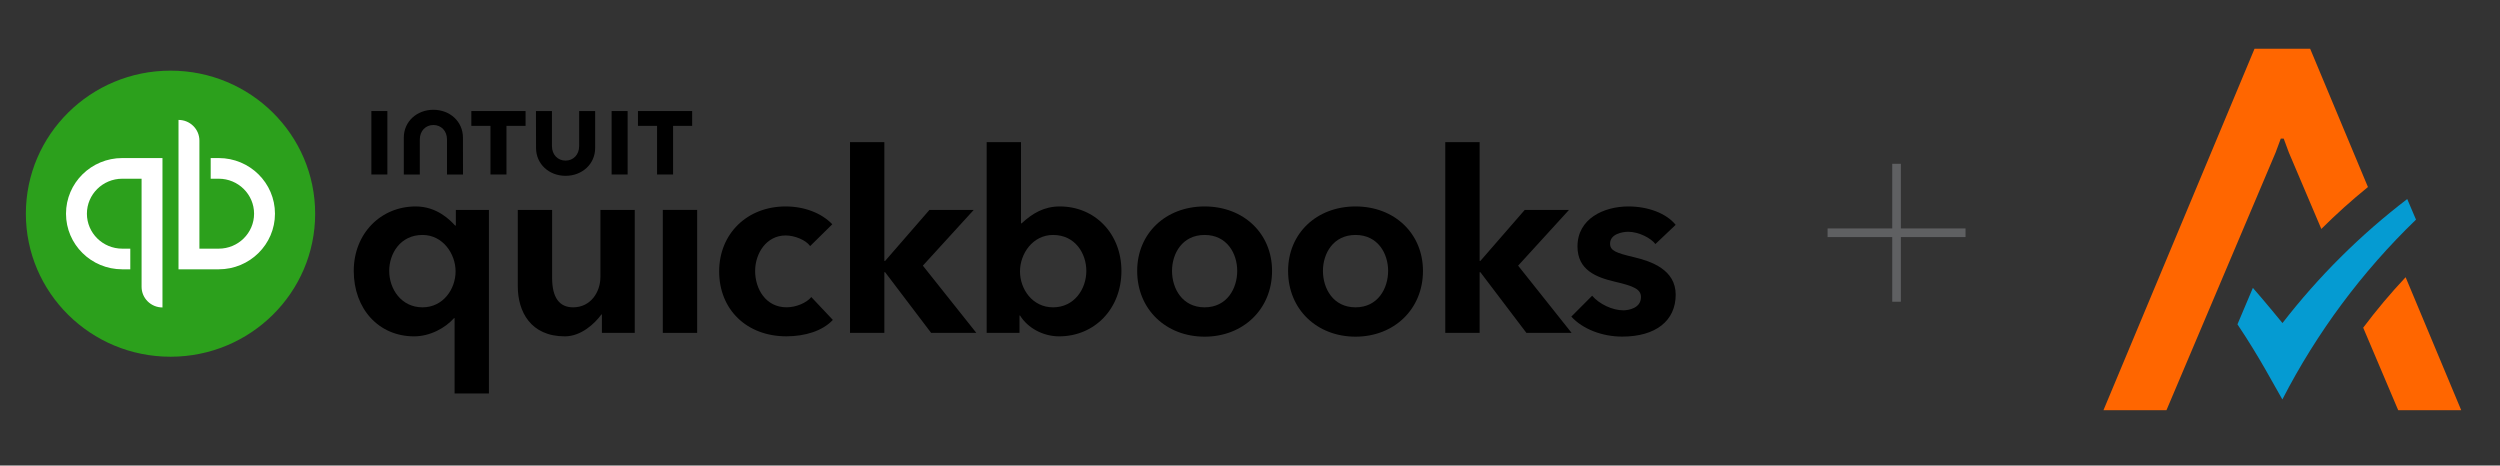 <svg width="290" height="54" viewBox="0 0 290 54" fill="none" xmlns="http://www.w3.org/2000/svg">
<rect x="0" y="0" width="290" height="54" fill="#333333" stroke="none"/>
<g clip-path="url(#clip0_792_97)">
<path d="M19.779 41.38C29.046 41.38 36.558 33.952 36.558 24.788C36.558 15.624 29.046 8.195 19.779 8.195C10.512 8.195 3 15.624 3 24.788C3 33.952 10.512 41.38 19.779 41.38Z" fill="#2CA01C"/>
<path d="M14.182 18.335C10.577 18.335 7.657 21.226 7.657 24.788C7.657 28.353 10.577 31.24 14.182 31.24C14.492 31.24 14.805 31.24 15.114 31.24V28.844H14.182C11.919 28.844 10.081 27.026 10.081 24.788C10.081 22.549 11.919 20.732 14.182 20.732H16.423C16.423 20.732 16.423 33.032 16.423 33.268C16.423 34.592 17.508 35.665 18.847 35.665V18.335C18.847 18.335 16.337 18.335 14.182 18.335Z" fill="white"/>
<path d="M25.372 31.24C28.977 31.24 31.897 28.349 31.897 24.788C31.897 21.222 28.977 18.335 25.372 18.335C25.062 18.335 24.749 18.335 24.44 18.335V20.732H25.372C27.635 20.732 29.473 22.549 29.473 24.788C29.473 27.026 27.635 28.844 25.372 28.844H23.131C23.131 28.844 23.131 16.543 23.131 16.307C23.131 14.983 22.046 13.91 20.707 13.91V31.24C20.707 31.24 23.217 31.24 25.372 31.24Z" fill="white"/>
<path d="M62.181 17.166C62.181 19.032 63.691 20.396 65.607 20.396C67.524 20.396 69.038 19.035 69.038 17.166V12.885H67.181V16.948C67.181 17.955 66.502 18.63 65.604 18.63C64.709 18.63 64.026 17.955 64.026 16.948V12.885H62.17L62.181 17.166Z" fill="black"/>
<path d="M74.004 14.6H76.219V20.241H78.076V14.6H80.291V12.881H74.004V14.6Z" fill="black"/>
<path d="M72.804 12.881H70.947V20.241H72.804V12.881Z" fill="black"/>
<path d="M54.679 14.6H56.894V20.241H58.75V14.6H60.965V12.881H54.675V14.6H54.679Z" fill="black"/>
<path d="M44.936 12.881H43.079V20.241H44.936V16.561V12.881Z" fill="black"/>
<path d="M53.702 15.964C53.702 14.098 52.192 12.734 50.271 12.734C48.355 12.734 46.841 14.095 46.841 15.964V20.245H48.698V16.182C48.698 15.175 49.38 14.5 50.275 14.5C51.17 14.5 51.852 15.175 51.852 16.182V20.245H53.709L53.702 15.964Z" fill="black"/>
<path d="M122.939 23.947C121.115 23.947 119.777 24.736 118.509 25.909H118.435V16.488H114.453V38.615H118.263V36.598H118.323C119.221 38.055 121.004 39.017 122.857 39.017C126.969 39.017 130.086 35.824 130.086 31.425C130.083 27.092 127.003 23.947 122.939 23.947ZM122.156 27.255C124.732 27.255 126.015 29.415 126.015 31.425C126.015 33.526 124.617 35.65 122.156 35.65C119.754 35.65 118.319 33.53 118.319 31.48C118.319 29.448 119.784 27.255 122.156 27.255Z" fill="black"/>
<path d="M91.13 27.313C92.162 27.313 93.468 27.826 93.978 28.545L96.547 26.015C95.306 24.721 93.322 23.947 91.13 23.947C86.667 23.947 83.422 27.114 83.422 31.48C83.422 35.916 86.626 39.013 91.215 39.013C93.4 39.013 95.418 38.383 96.611 37.111L94.112 34.459C93.535 35.153 92.326 35.647 91.242 35.647C88.818 35.647 87.595 33.504 87.595 31.432C87.599 29.363 88.922 27.313 91.13 27.313Z" fill="black"/>
<path d="M182.004 24.349H176.87L171.724 30.267H171.638V16.488H167.652V38.611H171.638V31.576H171.724L177.06 38.611H182.302L176.101 30.816L182.004 24.349Z" fill="black"/>
<path d="M112.953 24.349H107.816L102.674 30.267H102.584V16.488H98.602V38.611H102.584V31.576H102.674L108.009 38.611H113.252L107.051 30.816L112.953 24.349Z" fill="black"/>
<path d="M52.848 31.48C52.848 33.53 51.412 35.65 49.011 35.65C46.547 35.65 45.148 33.523 45.148 31.425C45.148 29.415 46.435 27.255 49.011 27.255C51.379 27.255 52.848 29.448 52.848 31.48ZM41.035 31.425C41.035 35.824 43.925 39.017 48.034 39.017C49.902 39.017 51.655 38.04 52.673 36.9H52.732V45.639H56.715V24.349H52.878V26.159H52.788C52.225 25.544 50.7 23.947 48.224 23.947C44.164 23.947 41.035 27.092 41.035 31.425Z" fill="black"/>
<path d="M69.645 32.17C69.645 33.847 68.542 35.65 66.48 35.65C64.891 35.65 64.045 34.529 64.045 32.228V24.349H60.063V33.202C60.063 36.148 61.551 39.017 65.525 39.017C67.401 39.017 68.971 37.557 69.761 36.48H69.821V38.615H73.631V24.349H69.649V32.17H69.645Z" fill="black"/>
<path d="M80.869 24.349H76.886V38.615H80.869V24.349Z" fill="black"/>
<path d="M139.736 23.947C135.202 23.947 131.913 27.092 131.913 31.425C131.913 35.908 135.277 39.054 139.736 39.054C144.195 39.054 147.559 35.875 147.559 31.425C147.559 27.092 144.27 23.947 139.736 23.947ZM139.736 35.65C137.137 35.65 135.955 33.46 135.955 31.425C135.955 29.415 137.137 27.255 139.736 27.255C142.335 27.255 143.517 29.415 143.517 31.425C143.517 33.46 142.335 35.65 139.736 35.65Z" fill="black"/>
<path d="M157.242 23.947C152.708 23.947 149.419 27.092 149.419 31.425C149.419 35.908 152.782 39.054 157.242 39.054C161.701 39.054 165.065 35.875 165.065 31.425C165.061 27.092 161.772 23.947 157.242 23.947ZM157.242 35.65C154.643 35.65 153.461 33.46 153.461 31.425C153.461 29.415 154.643 27.255 157.242 27.255C159.841 27.255 161.023 29.415 161.023 31.425C161.019 33.46 159.837 35.65 157.242 35.65Z" fill="black"/>
<path d="M188.868 26.886C190.106 26.886 191.5 27.616 192.027 28.309L194.376 26.082C193.291 24.732 191.155 23.947 188.898 23.947C186.016 23.947 182.988 25.381 182.988 28.585C182.988 31.336 185.169 32.166 187.302 32.671C189.551 33.187 190.353 33.567 190.353 34.463C190.353 35.783 188.839 35.997 188.316 35.997C187.015 35.997 185.505 35.26 184.688 34.304L182.272 36.727C183.592 38.176 185.855 39.046 188.175 39.046C192.068 39.046 194.38 37.21 194.38 34.183C194.38 31.285 191.554 30.311 189.54 29.832C187.489 29.349 186.769 29.087 186.769 28.268C186.761 27.137 188.212 26.886 188.868 26.886Z" fill="black"/>
</g>
<path d="M212 27H228" stroke="#5F6062" stroke-miterlimit="10"/>
<path d="M220 35V19" stroke="#5F6062" stroke-miterlimit="10"/>
<path fill-rule="evenodd" clip-rule="evenodd" d="M278.192 47.585H285.502L279.052 32.158C277.305 34.017 275.662 35.972 274.131 38.013L278.192 47.585Z" fill="#FF6600"/>
<path fill-rule="evenodd" clip-rule="evenodd" d="M264.767 37.475C264.767 37.475 262.6 34.826 261.334 33.395L259.545 37.621C262.117 41.455 263.828 44.754 264.755 46.336C268.745 38.581 273.982 31.535 280.256 25.478L279.239 23.089C273.812 27.238 268.947 32.073 264.767 37.475Z" fill="#059BD2"/>
<path fill-rule="evenodd" clip-rule="evenodd" d="M267.977 5.651H261.527L244 47.585H251.308L263.969 17.7L264.571 16.078H264.91L265.51 17.7L269.274 26.558C270.992 24.846 272.796 23.223 274.681 21.697L267.977 5.651Z" fill="#FF6600"/>
<defs>
<clipPath id="clip0_792_97">
<rect width="193" height="37.61" fill="white" transform="translate(3 8.195)"/>
</clipPath>
</defs>
</svg>
